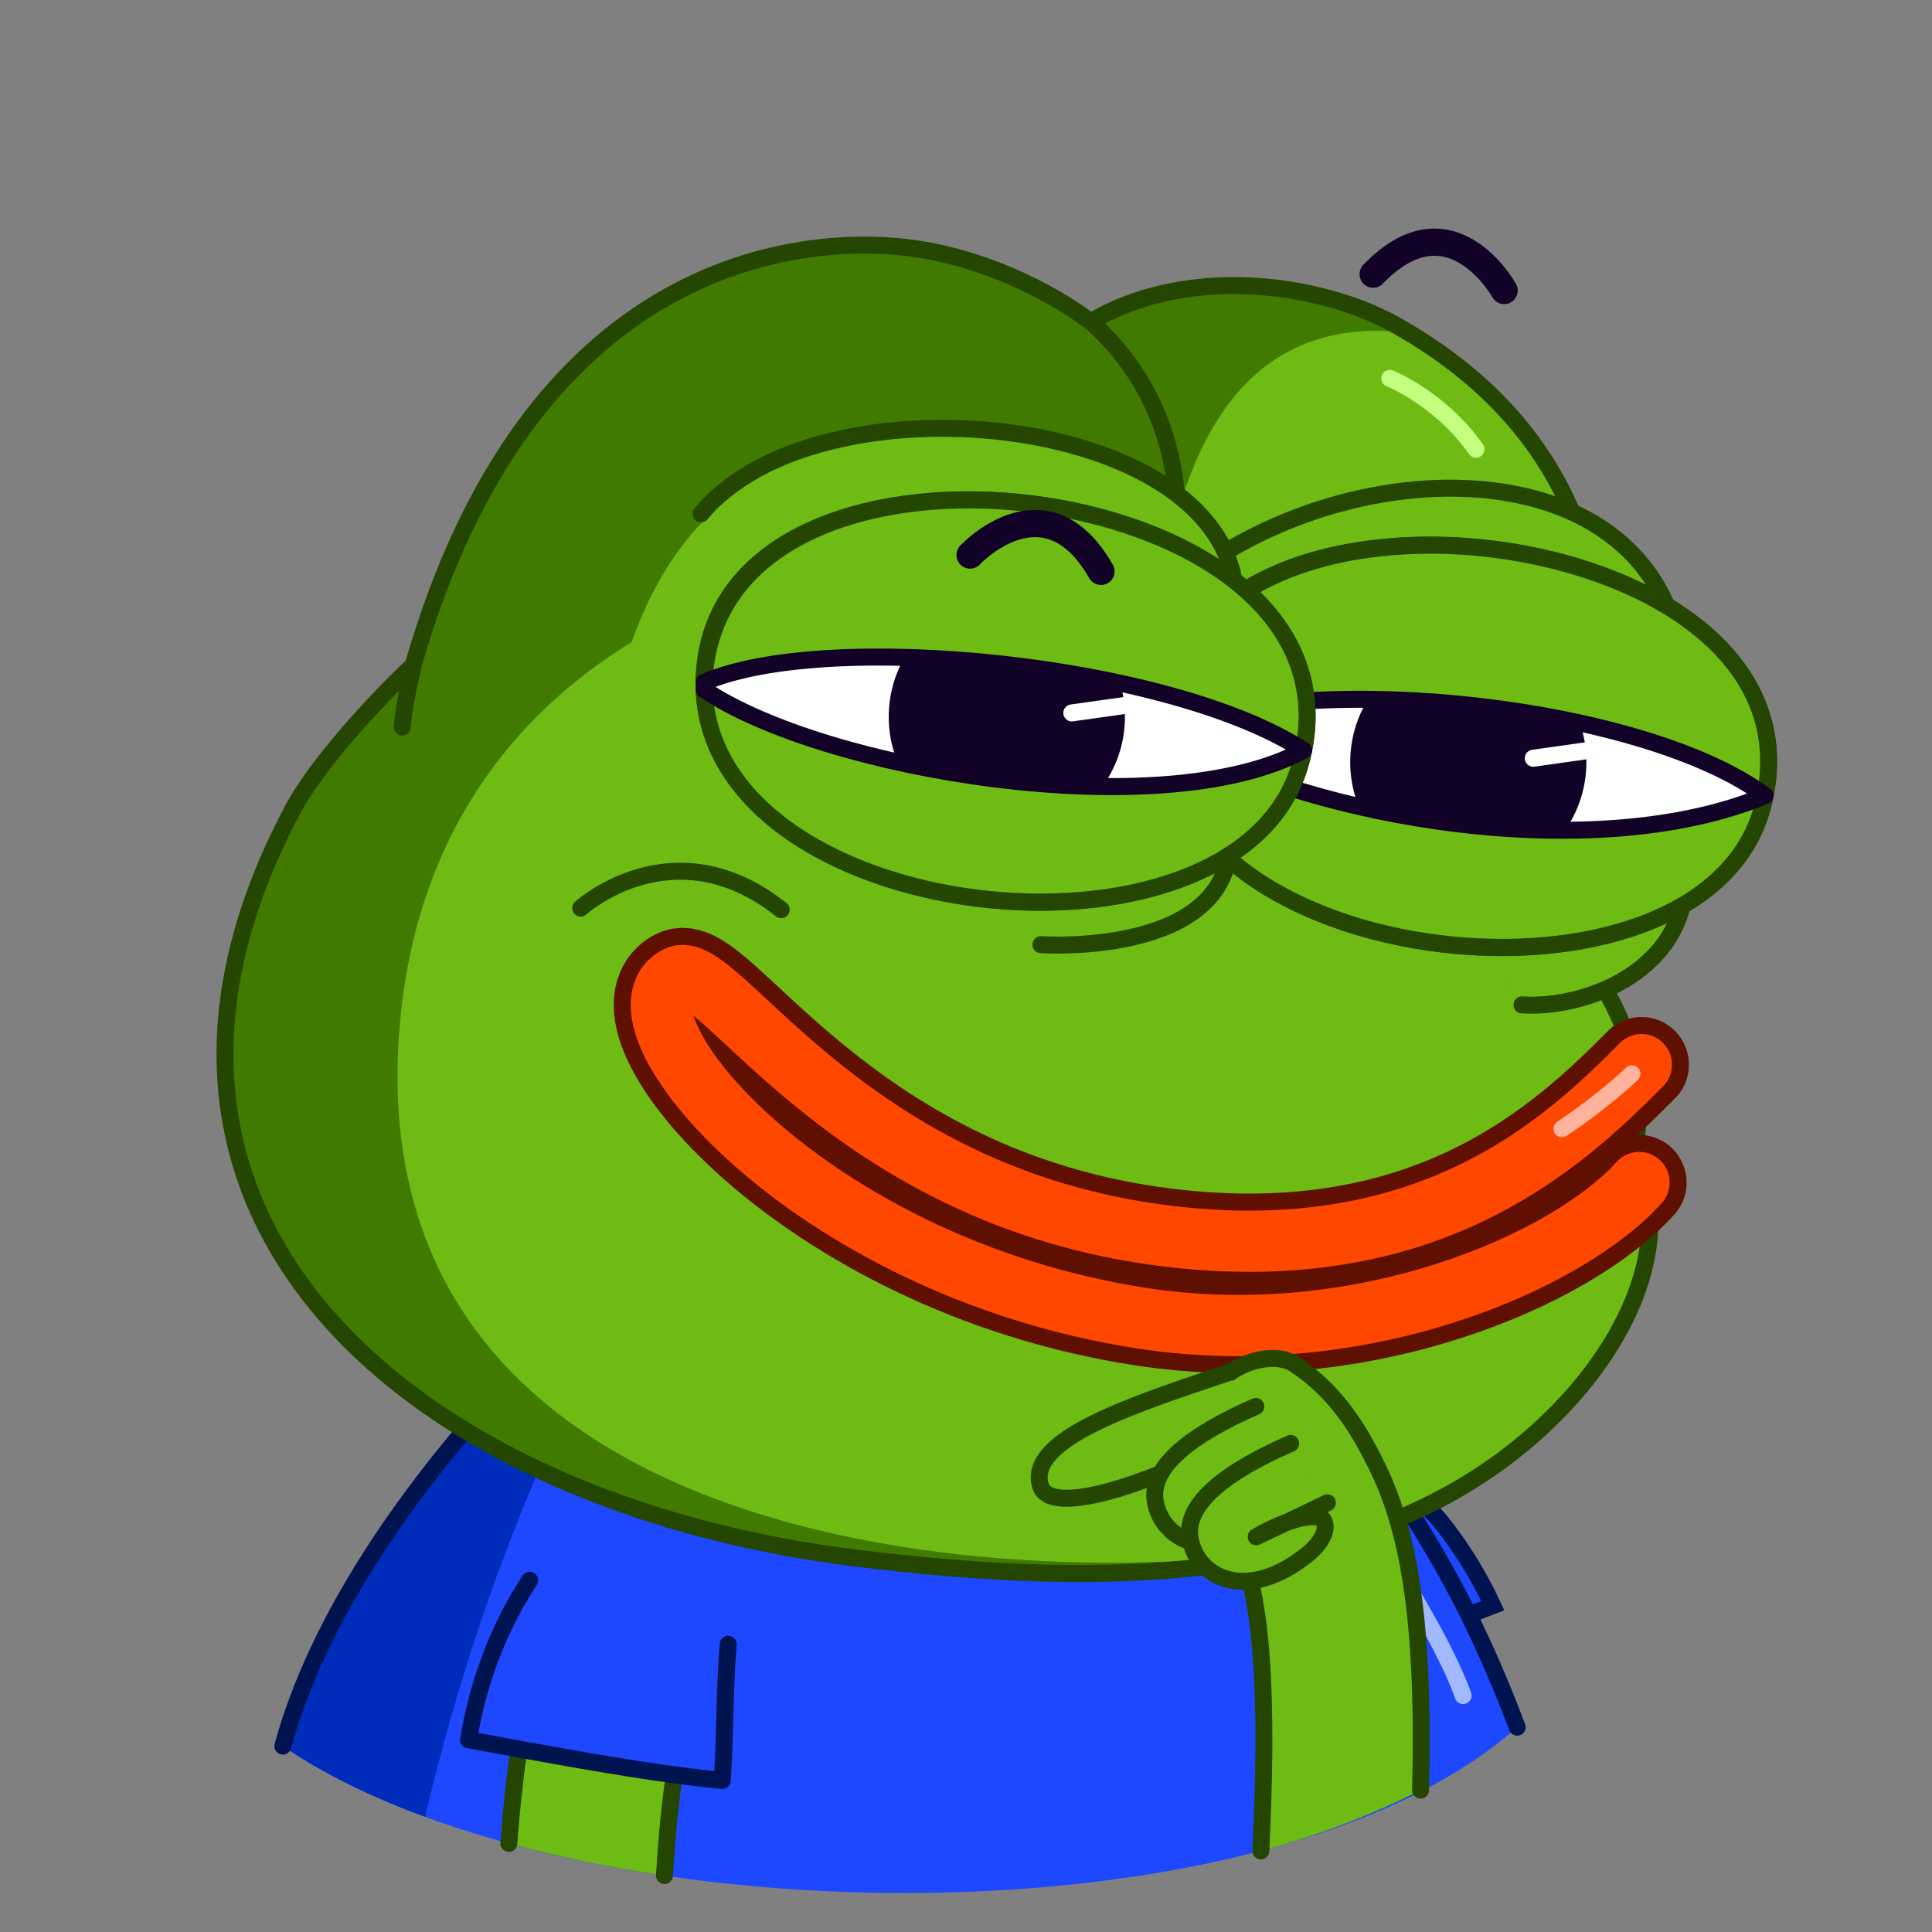 <svg xmlns="http://www.w3.org/2000/svg" viewBox="0 0 512 512" width="512" height="512" preserveAspectRatio="xMidYMid meet" style="width: 100%; height: 100%; transform: translate3d(0px, 0px, 0px); content-visibility: visible;"><rect x="0" y="0" width="512" height="512" fill="#808080" stroke="none"/><defs><clipPath id="__lottie_element_2"><rect width="512" height="512" x="0" y="0"/></clipPath></defs><g clip-path="url(#__lottie_element_2)"><g transform="matrix(0.898,0,0,0.902,307.637,370.725)" opacity="1" style="display: block;"><g opacity="1" transform="matrix(1,0,0,1,55.225,51.513)"><path fill="rgb(29,72,255)" fill-opacity="1" d=" M-39.753,-0.844 C-42.725,9.936 -31.326,26.893 -27.025,39.013 C-3.883,30.449 23.08,16.703 42.725,9.216 C38.993,1.21 33.898,-7.372 27.668,-15.096 C8.374,-39.013 -30.211,-32.039 -39.224,-2.66 C-39.406,-2.067 -39.583,-1.46 -39.753,-0.844z"/><path stroke-linecap="butt" stroke-linejoin="miter" fill-opacity="0" stroke-miterlimit="10" stroke="rgb(0,19,81)" stroke-opacity="1" stroke-width="5" d=" M-39.753,-0.844 C-42.725,9.936 -31.326,26.893 -27.025,39.013 C-3.883,30.449 23.08,16.703 42.725,9.216 C38.993,1.21 33.898,-7.372 27.668,-15.096 C8.374,-39.013 -30.211,-32.039 -39.224,-2.66 C-39.406,-2.067 -39.583,-1.46 -39.753,-0.844z"/></g></g><g transform="matrix(0.898,0,0,0.902,63.72,322.431)" opacity="1" style="display: block;"><g opacity="1" transform="matrix(1,0,0,1,194.639,109.003)"><path fill="rgb(29,72,255)" fill-opacity="1" d=" M182.139,40.968 C163.332,-8.632 142.401,-37.209 101.556,-87.102 C15.114,-79.132 -82.751,-91.054 -82.751,-91.054 C-82.751,-91.054 -161.418,-28.608 -182.139,46.533 C-97.842,103.725 108.524,106.31 182.139,40.968z"/></g><g opacity="1" transform="matrix(1,0,0,1,64.365,96.608)"><path fill="rgb(0,44,187)" fill-opacity="1" d=" M47.523,-78.66 C47.523,-78.66 -31.145,-16.214 -51.866,58.928 C-40.033,66.955 -25.788,73.903 -9.848,79.74 C9.754,-4.173 42.509,-62.646 51.865,-78.256 C35.663,-79.74 47.523,-78.66 47.523,-78.66z"/></g><g opacity="1" transform="matrix(1,0,0,1,194.639,84.018)"><path stroke-linecap="round" stroke-linejoin="round" fill-opacity="0" stroke="rgb(0,19,81)" stroke-opacity="1" stroke-width="5" d=" M182.139,65.953 C163.332,16.353 142.401,-12.224 101.556,-62.117 C15.114,-54.147 -78.409,-71.518 -78.409,-71.518 C-78.409,-71.518 -161.418,-3.623 -182.139,71.518"/></g><g opacity="1" transform="matrix(1,0,0,1,347.445,116.504)"><path stroke-linecap="round" stroke-linejoin="round" fill-opacity="0" stroke="rgb(163,185,255)" stroke-opacity="1" stroke-width="5" d=" M-13.376,-24.197 C-13.376,-24.197 7.024,6.181 13.376,24.197"/></g></g><g transform="matrix(0.898,0,0,0.902,112.95,399.533)" opacity="1" style="display: block;"><g opacity="1" transform="matrix(1,0,0,1,51.686,80.696)"><path fill="rgb(109,187,19)" fill-opacity="1" d=" M27.298,-27.411 C27.298,-27.411 -20.996,-27.411 -20.996,-27.411 C-22.462,-21.108 -23.539,-14.926 -24.388,-9.199 C-25.661,-0.615 -26.598,8.474 -27.298,17.958 C-12.791,21.897 2.643,25.059 18.617,27.411 C19.275,16.752 20.211,6.747 21.565,-2.385 C23.224,-13.572 25.255,-21.612 27.298,-27.411z"/></g><g opacity="1" transform="matrix(1,0,0,1,51.685,80.696)"><path stroke-linecap="round" stroke-linejoin="round" fill-opacity="0" stroke="rgb(37,70,0)" stroke-opacity="1" stroke-width="5" d=" M18.618,27.411 C19.275,16.752 20.21,6.747 21.564,-2.385 C23.223,-13.572 25.256,-21.612 27.299,-27.411 C27.299,-27.411 -20.996,-27.411 -20.996,-27.411 C-22.462,-21.109 -23.539,-14.926 -24.388,-9.199 C-25.661,-0.615 -26.598,8.475 -27.299,17.959"/></g><g opacity="1" transform="matrix(1,0,0,1,52.546,40.211)"><path fill="rgb(29,72,255)" fill-opacity="1" d=" M34.274,-4.88 C40.046,4.696 35.695,27.13 34.827,39.961 C10.698,39.959 -19.109,29.912 -40.046,28.008 C-37.289,11.22 -30.238,-8.992 -17.704,-22.313 C-17.704,-22.313 13.128,-39.961 34.274,-4.88z"/></g><g opacity="1" transform="matrix(1,0,0,1,50.808,50.757)"><path stroke-linecap="round" stroke-linejoin="round" fill-opacity="0" stroke="rgb(0,19,81)" stroke-opacity="1" stroke-width="5" d=" M38.308,-10.601 C37.186,2.828 37.433,16.584 36.564,29.415 C12.368,27.026 -16.627,21.353 -38.308,17.462 C-35.866,2.595 -30.549,-13.792 -20.266,-29.415"/></g></g><g transform="matrix(0.891,0.111,-0.11,0.895,44.77,25.054)" opacity="1" style="display: block;"><g opacity="1" transform="matrix(1,0,0,1,247.567,207.182)"><path fill="rgb(109,187,19)" fill-opacity="1" d=" M219.504,48.72 C221.712,28.904 213.995,9.296 197.876,-6.848 C195.417,-9.311 186.934,-0.572 183.194,-1.745 C216.9,-119.718 166.573,-165.588 120.18,-184.495 C96.546,-194.127 56.9,-194.681 30.634,-174.382 C17.811,-181.789 -3.707,-189.488 -25.784,-189.368 C-58.587,-189.192 -136.081,-171.832 -155.455,-49.646 C-168.933,-33.366 -181.023,-14.833 -185.393,-3.579 C-235.068,124.345 -124.232,194.682 5.945,194.682 C79.252,194.682 165.306,184.84 209.507,122.723 C225.728,99.927 235.087,69.654 219.504,48.72z"/></g><g opacity="1" transform="matrix(1,0,0,1,196.737,214.716)"><path fill="rgb(64,123,0)" fill-opacity="1" d=" M-95.485,51.158 C-99.002,-15.665 -65.394,-62.447 -13.577,-89.996 C-13.577,-89.996 111.752,-107.184 111.752,-107.184 C113.115,-134.022 118.096,-190.276 175.139,-190.276 C173.76,-190.884 172.383,-191.471 171.01,-192.03 C147.376,-201.662 107.731,-202.217 81.464,-181.918 C68.641,-189.325 47.123,-197.021 25.047,-196.902 C-7.757,-196.726 -85.251,-179.367 -104.625,-57.18 C-118.103,-40.901 -130.193,-22.369 -134.563,-11.115 C-184.238,116.809 -73.402,187.147 56.775,187.147 C95.523,187.147 137.829,184.393 175.637,172.629 C177.823,171.593 179.974,170.645 182.082,169.809 C99.193,191.596 -87.534,202.216 -95.485,51.158z"/></g><g opacity="1" transform="matrix(1,0,0,1,246.49,207.182)"><path stroke-linecap="round" stroke-linejoin="round" fill-opacity="0" stroke="rgb(37,70,0)" stroke-opacity="1" stroke-width="5" d=" M220.582,48.72 C222.665,28.654 215.073,9.296 198.954,-6.848 C196.495,-9.311 188.012,-0.572 184.272,-1.745 C217.978,-119.718 167.651,-165.588 121.258,-184.495 C97.624,-194.127 57.978,-194.681 31.712,-174.382 C18.889,-181.789 -2.629,-189.488 -24.706,-189.368 C-57.509,-189.192 -135.003,-171.832 -154.377,-49.646 C-167.855,-33.366 -179.945,-14.833 -184.315,-3.579 C-233.99,124.345 -123.154,194.682 7.023,194.682 C80.33,194.682 166.384,184.84 210.585,122.723 C226.806,99.927 235.665,70.154 220.582,48.72z"/></g><g opacity="1" transform="matrix(1,0,0,1,294.815,58.439)"><path stroke-linecap="round" stroke-linejoin="round" fill-opacity="0" stroke="rgb(37,70,0)" stroke-opacity="1" stroke-width="5" d=" M-15.302,-24.77 C0.201,-13.704 11.615,3.123 15.302,24.77"/></g><g opacity="1" transform="matrix(1,0,0,1,381.752,47.188)"><path stroke-linecap="round" stroke-linejoin="round" fill-opacity="0" stroke="rgb(196,255,128)" stroke-opacity="1" stroke-width="5" d=" M-13.908,-8.769 C-13.908,-8.769 1.654,-4.729 13.908,8.769"/></g><g opacity="1" transform="matrix(1,0,0,1,91.406,166.761)"><path stroke-linecap="round" stroke-linejoin="round" fill-opacity="0" stroke="rgb(37,70,0)" stroke-opacity="1" stroke-width="5" d=" M-0.307,9.225 C-0.307,9.225 -0.706,3.894 0.707,-9.225"/></g></g><g transform="matrix(0.891,0.111,-0.11,0.895,299.307,85.32)" opacity="1" style="display: block;"><g opacity="1" transform="matrix(1,0,0,1,141.577,162.688)"><path fill="rgb(109,187,19)" fill-opacity="1" d=" M-2,22.219 C-2,22.219 -47.399,-18.345 38.839,-22.219 C47.399,7.391 17.178,21.057 -2,22.219z"/></g><g opacity="1" transform="matrix(1,0,0,1,92.311,50.662)"><path fill="rgb(109,187,19)" fill-opacity="1" d=" M-79.811,38.162 C-41.455,-18.403 58.115,-38.162 79.811,22.277"/><path stroke-linecap="round" stroke-linejoin="round" fill-opacity="0" stroke="rgb(37,70,0)" stroke-opacity="1" stroke-width="5" d=" M-79.811,38.162 C-41.455,-18.403 58.115,-38.162 79.811,22.277"/></g><g opacity="1" transform="matrix(1,0,0,1,163.354,162.63)"><path fill="rgb(109,187,19)" fill-opacity="1" d=" M-23.776,22.277 C-4.598,21.115 23.777,5.901 19.388,-22.277"/><path stroke-linecap="round" stroke-linejoin="round" fill-opacity="0" stroke="rgb(37,70,0)" stroke-opacity="1" stroke-width="5" d=" M-23.776,22.277 C-4.598,21.115 23.777,5.901 19.388,-22.277"/></g></g><g transform="matrix(0.891,0.111,-0.11,0.895,307.686,105.133)" opacity="1" style="display: block;"><g opacity="1" transform="matrix(1,0,0,1,102.334,91.255)"><path fill="rgb(255,255,255)" fill-opacity="1" d=" M89.149,-0.572 C88.471,76.72 -89.069,78.754 -89.456,-0.572 C-89.834,-77.864 89.835,-78.755 89.149,-0.572z"/><path stroke-linecap="butt" stroke-linejoin="miter" fill-opacity="0" stroke-miterlimit="10" stroke="rgb(37,70,0)" stroke-opacity="1" stroke-width="5" d=" M89.149,-0.572 C88.471,76.72 -89.069,78.754 -89.456,-0.572 C-89.834,-77.864 89.835,-78.755 89.149,-0.572z"/></g></g><g transform="matrix(0.891,0.111,-0.11,0.895,361.692,166.645)" opacity="1" style="display: block;"><g opacity="1" transform="matrix(1,0,0,1,35.114,35.114)"><path fill="rgb(18,2,39)" fill-opacity="1" d=" M34.865,0 C34.865,19.255 19.255,34.864 0,34.864 C-19.255,34.864 -34.865,19.255 -34.865,0 C-34.865,-19.255 -19.255,-34.864 0,-34.864 C19.255,-34.864 34.865,-19.255 34.865,0z"/></g><g opacity="1" transform="matrix(1,0,0,1,64.078,28.91)"><path stroke-linecap="round" stroke-linejoin="round" fill-opacity="0" stroke="rgb(255,255,255)" stroke-opacity="1" stroke-width="5" d=" M-10.073,2.712 C-10.073,2.712 10.073,-2.712 10.073,-2.712"/></g></g><g transform="matrix(0.891,0.111,-0.11,0.895,303.005,122.515)" opacity="1" style="display: block;"><g opacity="1" transform="matrix(1,0,0,1,104.947,44.546)"><path fill="rgb(109,187,19)" fill-opacity="1" d=" M89.187,30.076 C92.447,-12.683 44.958,-32.046 0.174,-31.934 C-44.61,-31.823 -92.447,-11.669 -88.899,32.046 C-46.113,9.139 51.16,9.571 89.187,30.076z"/></g><g opacity="1" transform="matrix(1,0,0,1,105.24,112.143)"><path fill="rgb(109,187,19)" fill-opacity="1" d=" M-88.895,-33.448 C-77.372,37.521 84.583,32.505 88.895,-37.521 C41.893,-10.889 -42.503,-13.882 -88.895,-33.448z"/></g><g opacity="1" transform="matrix(1,0,0,1,104.947,44.546)"><path stroke-linecap="round" stroke-linejoin="round" fill-opacity="0" stroke="rgb(37,70,0)" stroke-opacity="1" stroke-width="5" d=" M89.187,30.076 C92.447,-12.683 44.958,-32.046 0.174,-31.934 C-44.61,-31.823 -92.447,-11.669 -88.899,32.046"/></g><g opacity="1" transform="matrix(1,0,0,1,105.091,56.201)"><path stroke-linecap="round" stroke-linejoin="round" fill-opacity="0" stroke="rgb(18,2,39)" stroke-opacity="1" stroke-width="5" d=" M-89.043,20.391 C-46.042,-2.509 51.046,-3.058 89.043,18.422"/></g><g opacity="1" transform="matrix(1,0,0,1,105.24,112.143)"><path stroke-linecap="round" stroke-linejoin="round" fill-opacity="0" stroke="rgb(37,70,0)" stroke-opacity="1" stroke-width="5" d=" M-88.895,-33.448 C-77.372,37.521 84.583,32.505 88.895,-37.521"/></g><g opacity="1" transform="matrix(1,0,0,1,105.24,95.781)"><path stroke-linecap="round" stroke-linejoin="round" fill-opacity="0" stroke="rgb(18,2,39)" stroke-opacity="1" stroke-width="5" d=" M88.895,-21.159 C41.893,5.532 -42.025,2.48 -88.895,-17.086"/></g></g><g transform="matrix(0.891,0.111,-0.11,0.895,177.79,79.635)" opacity="1" style="display: block;"><g opacity="1" transform="matrix(1,0,0,1,86.84,69.477)"><path fill="rgb(109,187,19)" fill-opacity="1" d=" M86.59,-5.854 C76.657,-51.485 7.435,-49.62 -38.064,-31.231 C-66.831,-16.993 -80.197,3.928 -86.59,34.051 C-8.329,51.485 86.59,-5.854 86.59,-5.854z"/></g><g opacity="1" transform="matrix(1,0,0,1,162.583,152.925)"><path fill="rgb(109,187,19)" fill-opacity="1" d=" M-30.994,21.502 C-30.994,21.502 30.994,18.015 19.371,-21.502"/><path stroke-linecap="round" stroke-linejoin="round" fill-opacity="0" stroke="rgb(37,70,0)" stroke-opacity="1" stroke-width="5" d=" M-30.994,21.502 C-30.994,21.502 30.994,18.015 19.371,-21.502"/></g><g opacity="1" transform="matrix(1,0,0,1,96.139,38.255)"><path stroke-linecap="round" stroke-linejoin="round" fill-opacity="0" stroke="rgb(37,70,0)" stroke-opacity="1" stroke-width="5" d=" M-79.617,22.849 C-50.754,-22.48 68.404,-25.755 79.617,25.755"/></g></g><g transform="matrix(0.891,0.111,-0.11,0.895,185.389,93.129)" opacity="1" style="display: block;"><g opacity="1" transform="matrix(1,0,0,1,102.334,91.255)"><path fill="rgb(255,255,255)" fill-opacity="1" d=" M89.149,-0.572 C88.47,76.72 -89.069,78.755 -89.456,-0.572 C-89.834,-77.864 89.835,-78.755 89.149,-0.572z"/><path stroke-linecap="butt" stroke-linejoin="miter" fill-opacity="0" stroke-miterlimit="10" stroke="rgb(37,70,0)" stroke-opacity="1" stroke-width="5" d=" M89.149,-0.572 C88.47,76.72 -89.069,78.755 -89.456,-0.572 C-89.834,-77.864 89.835,-78.755 89.149,-0.572z"/></g></g><g transform="matrix(0.891,0.111,-0.11,0.895,239.396,154.641)" opacity="1" style="display: block;"><g opacity="1" transform="matrix(1,0,0,1,35.115,35.114)"><path fill="rgb(18,2,39)" fill-opacity="1" d=" M34.865,0 C34.865,19.255 19.256,34.864 0.001,34.864 C-19.254,34.864 -34.865,19.255 -34.865,0 C-34.865,-19.255 -19.254,-34.864 0.001,-34.864 C19.256,-34.864 34.865,-19.255 34.865,0z"/></g><g opacity="1" transform="matrix(1,0,0,1,64.078,28.91)"><path stroke-linecap="round" stroke-linejoin="round" fill-opacity="0" stroke="rgb(255,255,255)" stroke-opacity="1" stroke-width="5" d=" M-10.073,2.712 C-10.073,2.712 10.073,-2.712 10.073,-2.712"/></g></g><g transform="matrix(0.891,0.111,-0.11,0.895,180.692,110.509)" opacity="1" style="display: block;"><g opacity="1" transform="matrix(1,0,0,1,104.947,44.546)"><path fill="rgb(109,187,19)" fill-opacity="1" d=" M89.188,30.076 C92.447,-12.683 44.959,-32.046 0.174,-31.934 C-44.61,-31.823 -92.447,-11.669 -88.898,32.046 C-55.208,12.208 46.042,9.136 89.188,30.076z"/></g><g opacity="1" transform="matrix(1,0,0,1,105.24,112.143)"><path fill="rgb(109,187,19)" fill-opacity="1" d=" M-88.895,-33.448 C-77.372,37.521 84.582,32.505 88.895,-37.521 C50.58,-9.768 -50.997,-14.491 -88.895,-33.448z"/></g><g opacity="1" transform="matrix(1,0,0,1,104.947,44.546)"><path stroke-linecap="round" stroke-linejoin="round" fill-opacity="0" stroke="rgb(37,70,0)" stroke-opacity="1" stroke-width="5" d=" M89.188,30.076 C92.447,-12.683 44.959,-32.046 0.174,-31.934 C-44.61,-31.823 -92.447,-11.669 -88.898,32.046"/></g><g opacity="1" transform="matrix(1,0,0,1,105.092,56.201)"><path stroke-linecap="round" stroke-linejoin="round" fill-opacity="0" stroke="rgb(18,2,39)" stroke-opacity="1" stroke-width="5" d=" M-89.043,20.391 C-55.343,0.566 46.241,-2.195 89.043,18.422"/></g><g opacity="1" transform="matrix(1,0,0,1,105.24,112.143)"><path stroke-linecap="round" stroke-linejoin="round" fill-opacity="0" stroke="rgb(37,70,0)" stroke-opacity="1" stroke-width="5" d=" M-88.895,-33.448 C-77.372,37.521 84.582,32.505 88.895,-37.521"/></g><g opacity="1" transform="matrix(1,0,0,1,105.24,95.781)"><path stroke-linecap="round" stroke-linejoin="round" fill-opacity="0" stroke="rgb(18,2,39)" stroke-opacity="1" stroke-width="5" d=" M88.895,-21.159 C50.104,6.355 -50.997,2.11 -88.895,-17.086"/></g></g><g transform="matrix(0.891,0.111,-0.11,0.895,244.335,103.435)" opacity="1" style="display: block;"><g opacity="1" transform="matrix(1,0,0,1,39.484,33.152)"><path stroke-linecap="round" stroke-linejoin="round" fill-opacity="0" stroke="rgb(18,2,39)" stroke-opacity="1" stroke-width="8" d=" M-19.484,13.151 C-19.484,13.151 -0.325,-13.152 19.484,13.151"/></g></g><g transform="matrix(0.891,0.111,-0.11,0.895,351.163,29.001)" opacity="1" style="display: block;"><g opacity="1" transform="matrix(1,0,0,1,39.484,33.152)"><path stroke-linecap="round" stroke-linejoin="round" fill-opacity="0" stroke="rgb(18,2,39)" stroke-opacity="1" stroke-width="8" d=" M19.484,13.151 C19.484,13.151 0.325,-13.152 -19.484,13.151"/></g></g><g transform="matrix(0.891,0.111,-0.11,0.895,100.463,181.889)" opacity="1" style="display: block;"><g opacity="1" transform="matrix(1,0,0,1,96.437,49.754)"><path stroke-linecap="round" stroke-linejoin="round" fill-opacity="0" stroke="rgb(37,70,0)" stroke-opacity="1" stroke-width="5" d=" M-29.403,7.609 C-29.403,7.609 -5.306,-20.285 29.403,0.766"/></g><g opacity="1" transform="matrix(1,0,0,1,228.496,112.754)"><path stroke-linecap="round" stroke-linejoin="round" fill-opacity="0" stroke="rgb(95,16,0)" stroke-opacity="1" stroke-width="28" d=" M154.939,-48.289 C134.838,-22.42 99.27,20.337 17.675,18.896 C-75.61,17.155 -119.809,-46.59 -130.815,-38.838 C-151.532,-24.434 -82.551,40.993 17.871,43.808 C83.778,45.63 140.605,11.689 158.497,-13.83"/><path stroke-linecap="round" stroke-linejoin="round" fill-opacity="0" stroke="rgb(255,71,0)" stroke-opacity="1" stroke-width="18" d=" M154.939,-48.289 C134.838,-22.42 99.27,20.337 17.675,18.896 C-75.61,17.155 -119.809,-46.59 -130.815,-38.838 C-151.532,-24.434 -82.551,40.993 17.871,43.808 C83.778,45.63 140.605,11.689 158.497,-13.83"/></g><g opacity="1" transform="matrix(1,0,0,1,369.773,82.657)"><path stroke-linecap="round" stroke-linejoin="round" fill-opacity="0" stroke="rgb(255,179,156)" stroke-opacity="1" stroke-width="5" d=" M-7.328,3.389 C-7.328,3.389 2.738,-5.068 11.211,-15.194"/></g></g><g transform="matrix(0.885,0.151,-0.151,0.889,265.41,335.877)" opacity="1" style="display: block;"><g opacity="1" transform="matrix(1,0,0,1,101.736,84.246)"><path fill="rgb(109,187,19)" fill-opacity="1" d=" M38.084,4.167 C34.289,-11.087 28.521,-29.525 18.102,-44.154 C10.248,-55.181 1.87,-65.026 -11.756,-70.736 C-24.496,-76.075 -53.384,-55.241 -26.163,-22.76 C-25.018,-21.393 -15.395,-18.378 -6.998,15.38 C-2.941,31.694 0.021,51.006 2.576,71.977 C17.903,64.956 32.504,56.506 46.054,46.468 C43.865,31.368 41.311,17.142 38.084,4.167z"/></g><g opacity="1" transform="matrix(1,0,0,1,101.736,84.361)"><path stroke-linecap="round" stroke-linejoin="round" fill-opacity="0" stroke="rgb(37,70,0)" stroke-opacity="1" stroke-width="5" d=" M46.054,46.352 C43.866,31.252 41.31,17.026 38.083,4.051 C34.288,-11.203 28.522,-29.641 18.102,-44.27 C10.248,-55.296 1.883,-64.813 -11.623,-70.799 C-23.315,-75.981 -53.107,-55.913 -26.164,-22.876 C-25.037,-21.494 -15.396,-18.494 -6.999,15.264 C-2.942,31.579 0.021,50.89 2.575,71.861"/></g></g><g transform="matrix(0.885,0.151,-0.151,0.889,266.96,338.682)" opacity="1" style="display: block;"><g opacity="1" transform="matrix(1,0,0,1,44.214,42.727)"><path fill="rgb(109,187,19)" fill-opacity="1" d=" M25.542,-26.644 C-0.551,-12.653 -30.89,2.86 -24.283,15.858 C-19.908,24.465 7.251,10.223 31.714,-8.598"/><path stroke-linecap="round" stroke-linejoin="round" fill-opacity="0" stroke="rgb(37,70,0)" stroke-opacity="1" stroke-width="5" d=" M25.542,-26.644 C-0.551,-12.653 -30.89,2.86 -24.283,15.858 C-19.908,24.465 7.251,10.223 31.714,-8.598"/></g><g opacity="1" transform="matrix(1,0,0,1,72.538,49.345)"><path fill="rgb(109,187,19)" fill-opacity="1" d=" M6.12,-24.424 C-10.832,-13.348 -21.772,-1.933 -18.525,7.817 C-14.814,18.962 1.094,24.424 16.715,6.635 C18.773,4.291 21.772,-0.517 19.593,-3.657 C17.919,-6.068 11.185,-3.711 2.591,3.445 C6.749,0.594 15.093,-5.73 19.739,-9.041"/><path stroke-linecap="round" stroke-linejoin="round" fill-opacity="0" stroke="rgb(37,70,0)" stroke-opacity="1" stroke-width="5" d=" M6.12,-24.424 C-10.832,-13.348 -21.772,-1.933 -18.525,7.817 C-14.814,18.962 1.094,24.424 16.715,6.635 C18.773,4.291 21.772,-0.517 19.593,-3.657 C17.919,-6.068 11.185,-3.711 2.591,3.445 C6.749,0.594 15.093,-5.73 19.739,-9.041"/></g><g opacity="1" transform="matrix(1,0,0,1,84.505,58.346)"><path fill="rgb(109,187,19)" fill-opacity="1" d=" M6.12,-24.424 C-10.832,-13.348 -21.772,-1.933 -18.525,7.817 C-14.813,18.962 1.093,24.424 16.714,6.635 C18.772,4.29 21.773,-0.518 19.593,-3.657 C17.919,-6.068 9.296,-2.83 0.701,4.326 C4.86,1.475 15.093,-5.73 19.739,-9.041"/><path stroke-linecap="round" stroke-linejoin="round" fill-opacity="0" stroke="rgb(37,70,0)" stroke-opacity="1" stroke-width="5" d=" M6.12,-24.424 C-10.832,-13.348 -21.772,-1.933 -18.525,7.817 C-14.813,18.962 1.093,24.424 16.714,6.635 C18.772,4.29 21.773,-0.518 19.593,-3.657 C17.919,-6.068 9.296,-2.83 0.701,4.326 C4.86,1.475 15.093,-5.73 19.739,-9.041"/></g></g></g></svg>
